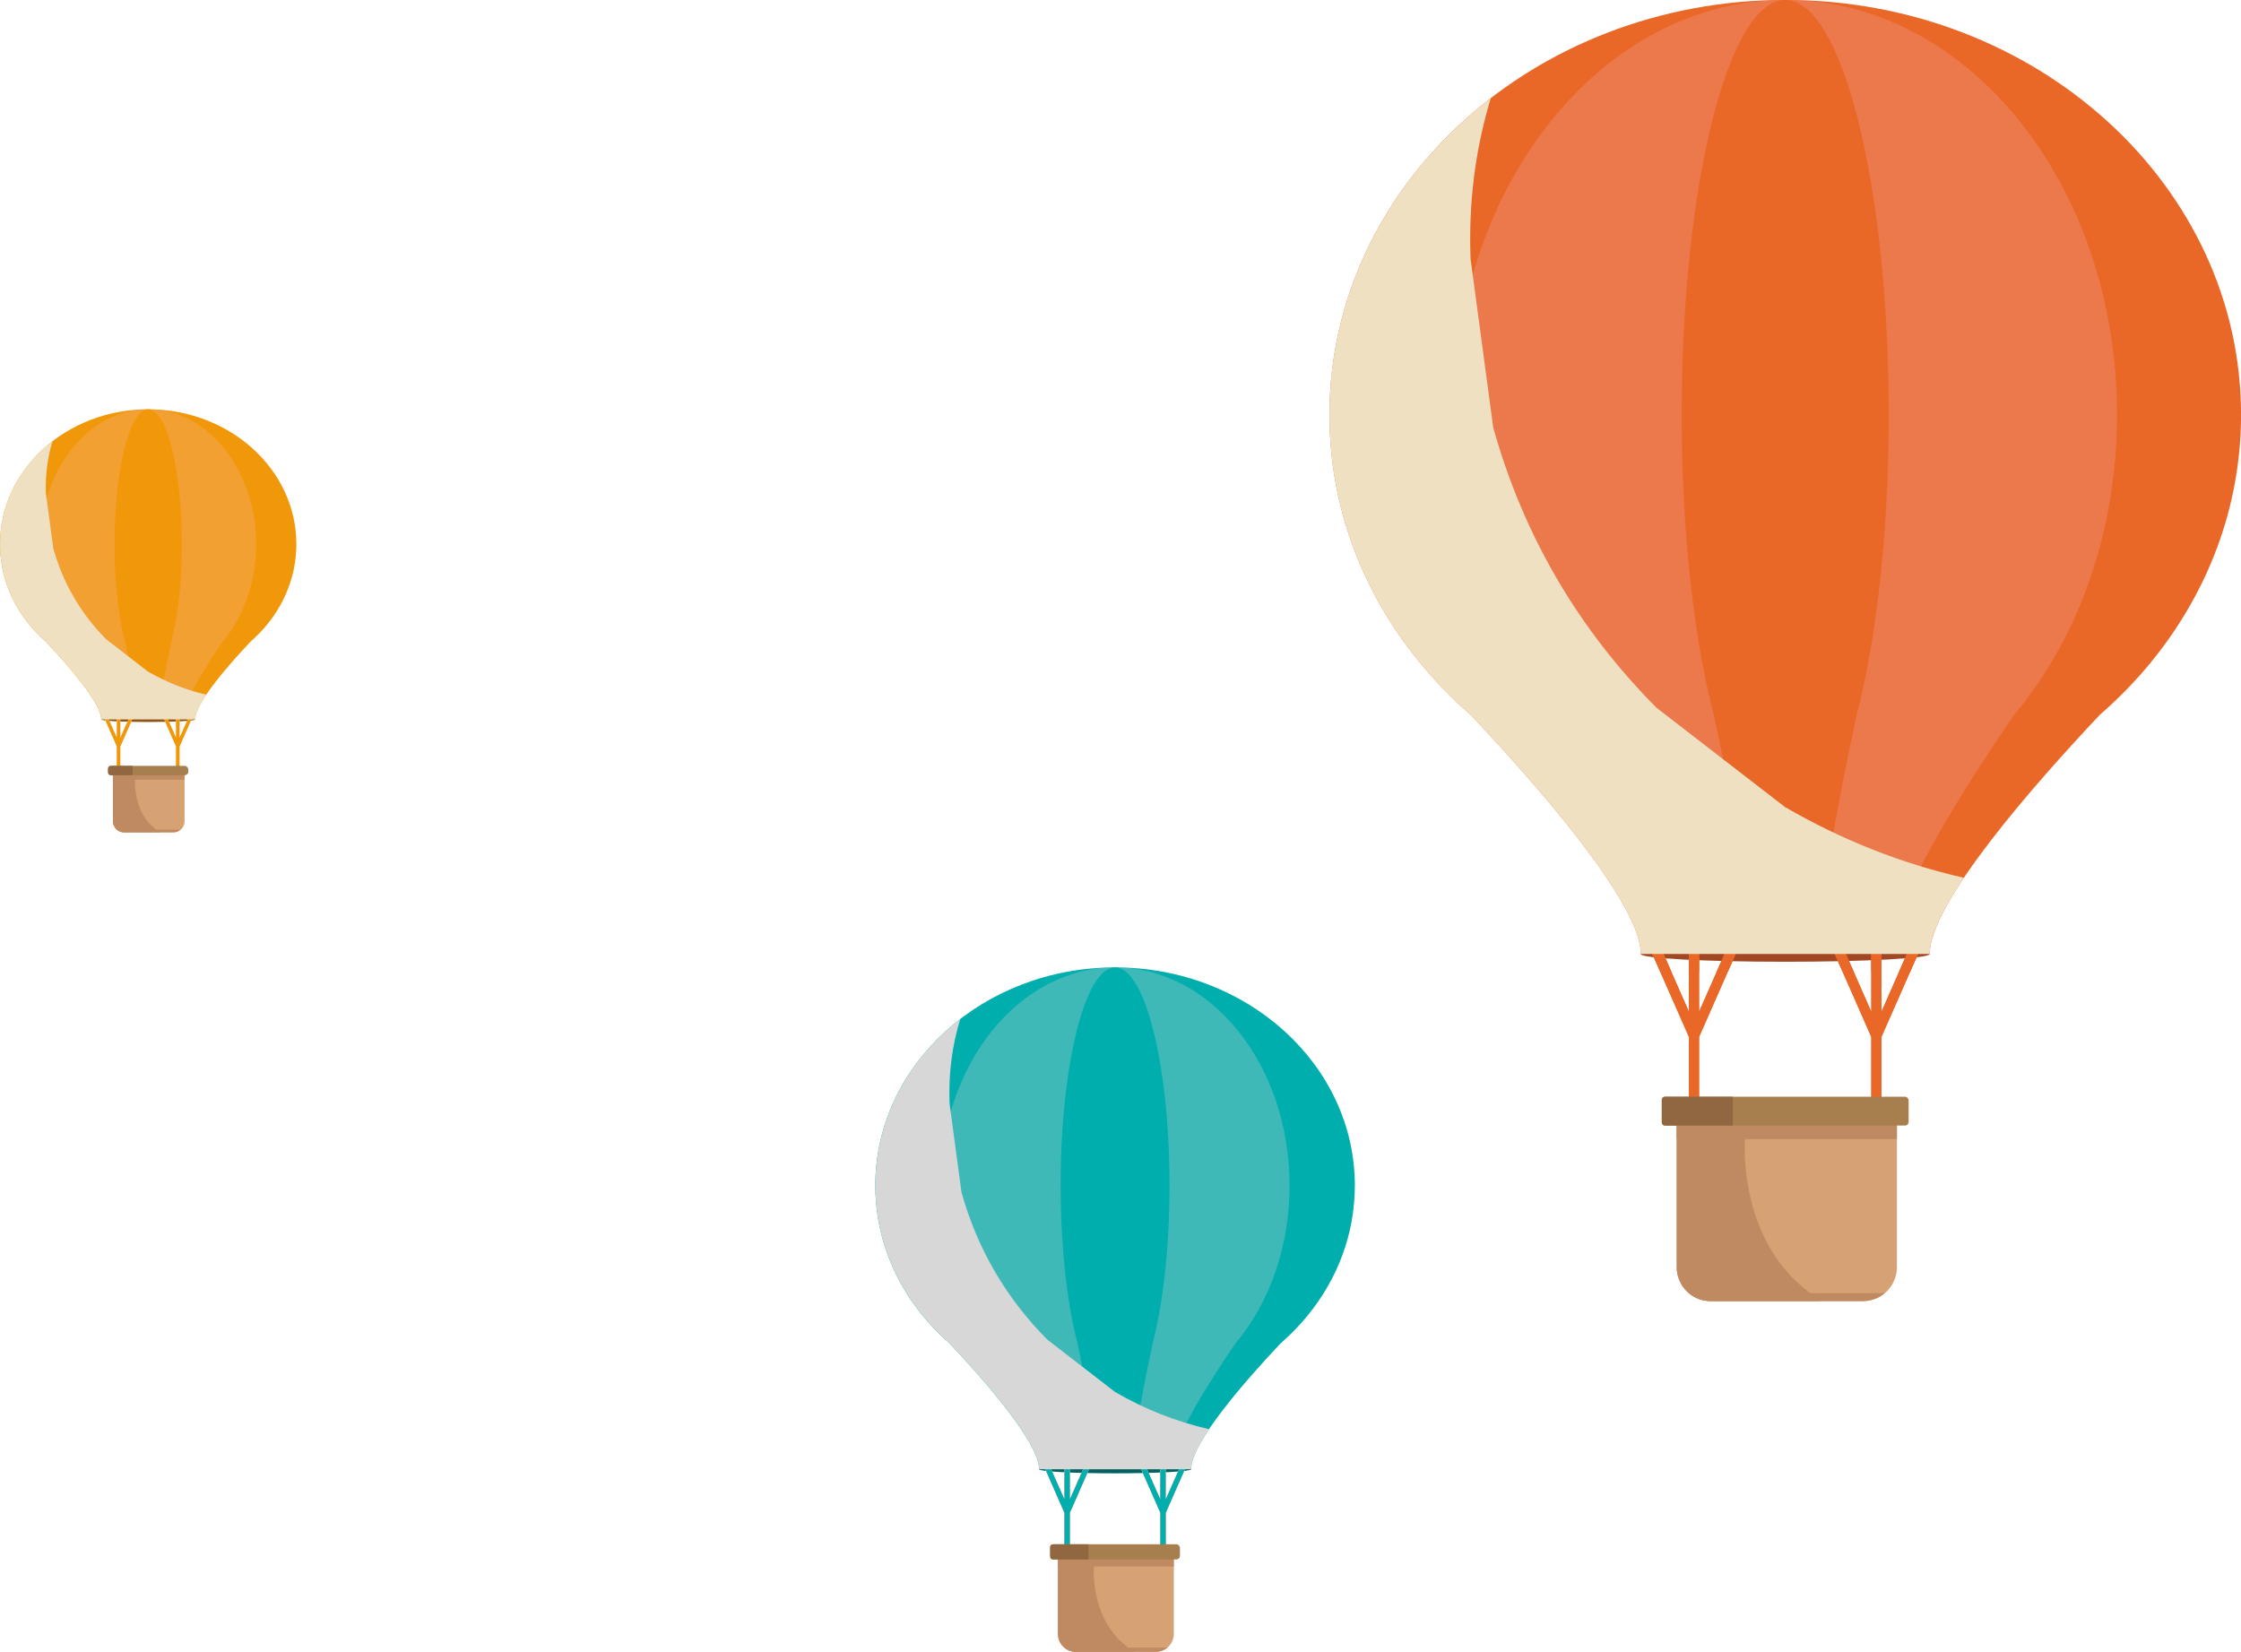 <svg xmlns="http://www.w3.org/2000/svg" viewBox="0 0 496.5 365.97"><defs><style>.cls-1{fill:#02615e;}.cls-2{fill:#00aead;}.cls-3{fill:#ec6f61;}.cls-4{fill:#e96727;}.cls-5{fill:#f1970a;}.cls-6,.cls-7{fill:#efe0c2;}.cls-8{fill:#a24723;}.cls-9{fill:#906740;}.cls-10{fill:#8f5615;}.cls-11{fill:#a77f4e;}.cls-12{fill:#bf8a61;}.cls-13{fill:#d6a173;}.cls-14{fill:#d7d7d7;}.cls-14,.cls-7,.cls-15{mix-blend-mode:multiply;}.cls-16{isolation:isolate;}.cls-17{fill:#ef8662;}.cls-17,.cls-18{opacity:.6;}.cls-18{fill:#67c0c0;}.cls-19{fill:#f4a23e;opacity:.8;}</style></defs><g class="cls-16"><g id="Laag_2"><g id="Laag_1-2"><path class="cls-5" d="m59.18,138.38c4.07-4.98,6.48-11.14,6.48-17.82,0-16.5-14.7-29.87-32.83-29.87S0,104.06,0,120.56c0,6.68,2.41,12.85,6.48,17.82h0s0,0,0,0c1.11,1.36,2.35,2.63,3.69,3.8,4.71,4.99,12.26,13.57,12.26,17.23h20.8c0-3.66,7.55-12.24,12.26-17.23,1.34-1.17,2.58-2.44,3.69-3.8h0s0,0,0,0Z"></path><path class="cls-19" d="m52.02,138.38c2.96-4.98,4.72-11.14,4.72-17.82,0-16.5-10.7-29.87-23.9-29.87s-23.9,13.38-23.9,29.87c0,6.68,1.75,12.85,4.72,17.82h0s0,0,0,0c.81,1.36,1.71,2.63,2.69,3.8,3.43,4.99,8.92,13.57,8.92,17.23h15.14c0-3.66,5.49-12.24,8.92-17.23.98-1.17,1.88-2.44,2.69-3.8h0s0,0,0,0Z"></path><path class="cls-5" d="m38.82,138.38c.92-4.98,1.47-11.14,1.47-17.82,0-16.5-3.34-29.87-7.45-29.87s-7.46,13.38-7.46,29.87c0,6.68.55,12.85,1.47,17.82h0s0,0,0,0c.25,1.36.53,2.63.84,3.8,1.07,4.99,2.78,13.57,2.78,17.23h4.72c0-3.66,1.71-12.24,2.78-17.23.31-1.17.59-2.44.84-3.8,0,0,0,0,0,0h0Z"></path><path class="cls-10" d="m43.24,159.41c0,.31-4.66.56-10.4.56s-10.4-.25-10.4-.56,4.66-.56,10.4-.56,10.4.25,10.4.56Z"></path><path class="cls-5" d="m41.72,159.12l-1.96,4.45v-4.57c-.23-.01-.48-.02-.73-.03v4.61l-2.05-4.67c-.26,0-.53-.01-.81-.02l2.86,6.5v5.34h.73v-5.34l2.72-6.18c-.21-.03-.47-.06-.76-.08Z"></path><path class="cls-5" d="m28.69,158.9l-2.05,4.67v-4.61c-.25.01-.5.02-.73.03v4.57l-1.96-4.45c-.3.03-.55.05-.76.08l2.72,6.18v5.34h.73v-5.34l2.86-6.5c-.27,0-.54.01-.81.02Z"></path><g class="cls-15"><path class="cls-6" d="m41.84,160.67l.65-1.47c-.21-.03-.47-.06-.76-.08l-.68,1.55h.8Z"></path><path class="cls-6" d="m39.77,160.67v-1.68c-.23-.01-.48-.02-.73-.03v1.71h.73Z"></path><path class="cls-6" d="m37.76,160.67l-.78-1.78c-.26,0-.53-.01-.81-.02l.79,1.79h.8Z"></path><path class="cls-6" d="m28.7,160.67l.79-1.79c-.27,0-.54.01-.81.02l-.78,1.78h.8Z"></path><path class="cls-6" d="m24.63,160.67l-.68-1.55c-.3.03-.55.05-.76.08l.65,1.47h.8Z"></path><path class="cls-6" d="m26.63,160.67v-1.71c-.25.01-.5.02-.73.03v1.68h.73Z"></path></g><path class="cls-13" d="m38.44,184.41h-10.98c-1.35,0-2.44-1.09-2.44-2.44v-11.24h15.87v11.24c0,1.35-1.09,2.44-2.44,2.44Z"></path><path class="cls-12" d="m33.7,183.05c-2.54-2.33-3.63-5.79-3.78-9.13-.05-1.04.1-2.12.39-3.2h-5.29v11.24c0,1.35,1.09,2.44,2.44,2.44h7.93c-.59-.41-1.15-.86-1.69-1.36Z"></path><path class="cls-12" d="m25.88,183.83c.42.36.97.57,1.57.57h10.98c.6,0,1.15-.22,1.57-.57h-14.13Z"></path><rect class="cls-12" x="25.01" y="170.72" width="15.87" height="2.02"></rect><path class="cls-5" d="m41.72,159.12l-1.96,4.45v-4.57c-.23-.01-.48-.02-.73-.03v4.61l-2.05-4.67c-.26,0-.53-.01-.81-.02l2.86,6.5v5.34h.73v-5.34l2.72-6.18c-.21-.03-.47-.06-.76-.08Z"></path><path class="cls-5" d="m28.69,158.9l-2.05,4.67v-4.61c-.25.01-.5.02-.73.03v4.57l-1.96-4.45c-.3.03-.55.05-.76.08l2.72,6.18v5.34h.73v-5.34l2.86-6.5c-.27,0-.54.01-.81.02Z"></path><rect class="cls-11" x="23.94" y="169.68" width="17.78" height="2.08" rx=".8" ry=".8"></rect><path class="cls-9" d="m29.4,169.68h-4.94c-.29,0-.52.23-.52.52v1.03c0,.29.23.52.52.52h4.94v-2.08Z"></path><path class="cls-7" d="m32.81,148.82c-3.08-2.38-6.17-4.77-9.25-7.15-5.67-5.71-9.59-12.43-11.76-20.18l-1.63-12.16c-.15-4.03.34-7.89,1.46-11.58-7.11,5.48-11.62,13.66-11.62,22.8,0,6.68,2.41,12.85,6.48,17.82h0s0,0,0,0c1.11,1.36,2.35,2.63,3.69,3.8,4.71,4.99,12.26,13.57,12.26,17.23h20.8c0-1.32.99-3.29,2.47-5.49-4.48-1.02-8.78-2.72-12.89-5.1Z"></path><path class="cls-2" d="m289.68,291.51c6.59-8.05,10.49-18.03,10.49-28.84,0-26.69-23.78-48.33-53.12-48.33s-53.12,21.64-53.12,48.33c0,10.81,3.9,20.79,10.49,28.84h0s0,0,0,0c1.8,2.2,3.8,4.25,5.97,6.14,7.62,8.08,19.83,21.95,19.83,27.88h33.66c0-5.93,12.21-19.8,19.83-27.88,2.17-1.89,4.17-3.94,5.97-6.14,0,0,0,0,0,0h0Z"></path><path class="cls-18" d="m278.08,291.51c4.8-8.05,7.63-18.03,7.63-28.84,0-26.69-17.31-48.33-38.67-48.33s-38.67,21.64-38.67,48.33c0,10.81,2.84,20.79,7.63,28.84h0s0,0,0,0c1.31,2.2,2.76,4.25,4.35,6.14,5.55,8.08,14.44,21.95,14.44,27.88h24.5c0-5.93,8.89-19.8,14.44-27.88,1.58-1.89,3.04-3.94,4.35-6.14h0s0,0,0,0Z"></path><path class="cls-2" d="m256.73,291.51c1.5-8.05,2.38-18.03,2.38-28.84,0-26.69-5.4-48.33-12.06-48.33s-12.06,21.64-12.06,48.33c0,10.81.89,20.79,2.38,28.84h0s0,0,0,0c.41,2.2.86,4.25,1.36,6.14,1.73,8.08,4.5,21.95,4.5,27.88h7.64c0-5.93,2.77-19.8,4.5-27.88.49-1.89.95-3.94,1.36-6.14h0s0,0,0,0Z"></path><ellipse class="cls-1" cx="247.05" cy="325.53" rx="16.83" ry=".9"></ellipse><path class="cls-3" d="m261.43,325.06l-3.17,7.19v-7.4c-.38-.02-.77-.04-1.18-.05v7.45l-3.32-7.55c-.43,0-.86-.02-1.3-.03l4.63,10.52v8.64h1.18v-8.64l4.4-10c-.35-.05-.76-.09-1.23-.13Z"></path><path class="cls-3" d="m240.34,324.7l-3.32,7.55v-7.45c-.41.02-.8.03-1.18.05v7.4l-3.17-7.19c-.48.04-.89.09-1.23.13l4.4,10v8.64h1.18v-8.64l4.63-10.52c-.44,0-.88.02-1.3.03Z"></path><g class="cls-15"><path class="cls-6" d="m261.62,327.57l1.05-2.38c-.35-.05-.76-.09-1.23-.13l-1.11,2.51h1.29Z"></path><path class="cls-6" d="m258.26,327.57v-2.72c-.38-.02-.77-.04-1.18-.05v2.77h1.18Z"></path><path class="cls-6" d="m255.02,327.57l-1.26-2.87c-.43,0-.86-.02-1.3-.03l1.28,2.9h1.29Z"></path><path class="cls-6" d="m240.36,327.57l1.28-2.9c-.44,0-.88.02-1.3.03l-1.26,2.87h1.29Z"></path><path class="cls-6" d="m233.77,327.57l-1.11-2.51c-.48.04-.89.09-1.23.13l1.05,2.38h1.29Z"></path><path class="cls-6" d="m237.01,327.57v-2.77c-.41.02-.8.03-1.18.05v2.72h1.18Z"></path></g><path class="cls-13" d="m256.11,365.97h-17.77c-2.18,0-3.95-1.77-3.95-3.95v-18.19h25.67v18.19c0,2.18-1.77,3.95-3.95,3.95Z"></path><path class="cls-12" d="m248.44,363.78c-4.1-3.77-5.88-9.37-6.12-14.77-.08-1.68.16-3.44.63-5.17h-8.56v18.19c0,2.18,1.77,3.95,3.95,3.95h12.84c-.95-.66-1.87-1.4-2.74-2.2Z"></path><path class="cls-12" d="m235.8,365.04c.69.58,1.57.93,2.54.93h17.77c.97,0,1.86-.35,2.54-.93h-22.85Z"></path><rect class="cls-12" x="234.39" y="343.83" width="25.67" height="3.26"></rect><path class="cls-2" d="m261.43,325.06l-3.17,7.19v-7.4c-.38-.02-.77-.04-1.18-.05v7.45l-3.32-7.55c-.43,0-.86-.02-1.3-.03l4.63,10.52v8.64h1.18v-8.64l4.4-10c-.35-.05-.76-.09-1.23-.13Z"></path><path class="cls-2" d="m240.34,324.7l-3.32,7.55v-7.45c-.41.02-.8.03-1.18.05v7.4l-3.17-7.19c-.48.04-.89.09-1.23.13l4.4,10v8.64h1.18v-8.64l4.63-10.52c-.44,0-.88.02-1.3.03Z"></path><rect class="cls-11" x="232.66" y="342.15" width="28.76" height="3.36" rx=".8" ry=".8"></rect><path class="cls-9" d="m241.15,342.15h-7.94c-.3,0-.54.24-.54.54v2.28c0,.3.24.54.54.54h7.94v-3.36Z"></path><path class="cls-14" d="m247.02,308.39c-4.99-3.86-9.98-7.71-14.97-11.57-9.17-9.23-15.51-20.11-19.03-32.64l-2.64-19.67c-.25-6.53.54-12.77,2.36-18.73-11.5,8.87-18.8,22.1-18.8,36.89,0,10.81,3.9,20.79,10.49,28.84h0s0,0,0,0c1.8,2.2,3.8,4.25,5.97,6.14,7.62,8.08,19.83,21.95,19.83,27.88h33.66c0-2.14,1.6-5.32,3.99-8.88-7.25-1.65-14.2-4.39-20.85-8.25Z"></path><path class="cls-4" d="m476.57,146.7c12.52-15.3,19.94-34.27,19.94-54.82,0-50.75-45.21-91.89-100.98-91.89s-100.98,41.14-100.98,91.89c0,20.55,7.41,39.52,19.94,54.82h0,0c3.42,4.18,7.22,8.09,11.35,11.67,14.49,15.36,37.7,41.73,37.7,53h63.99c0-11.27,23.21-37.64,37.7-53,4.13-3.59,7.93-7.49,11.35-11.67,0,0,0,0,0,0h0Z"></path><path class="cls-17" d="m454.52,146.7c9.12-15.3,14.51-34.27,14.51-54.82,0-50.75-32.91-91.89-73.51-91.89s-73.51,41.14-73.51,91.89c0,20.55,5.4,39.52,14.51,54.82h0s0,0,0,0c2.49,4.18,5.25,8.08,8.26,11.67,10.55,15.36,27.44,41.73,27.44,53h46.58c0-11.27,16.9-37.64,27.44-53,3.01-3.59,5.77-7.49,8.26-11.67,0,0,0,0,0,0h0Z"></path><path class="cls-4" d="m413.92,146.7c2.84-15.3,4.53-34.27,4.53-54.82,0-50.75-10.27-91.89-22.93-91.89s-22.93,41.14-22.93,91.89c0,20.55,1.68,39.52,4.53,54.82h0s0,0,0,0c.78,4.18,1.64,8.08,2.58,11.67,3.29,15.36,8.56,41.73,8.56,53h14.53c0-11.27,5.27-37.64,8.56-53,.94-3.59,1.8-7.49,2.58-11.67,0,0,0,0,0,0h0Z"></path><ellipse class="cls-8" cx="395.52" cy="211.38" rx="31.99" ry="1.71"></ellipse><path class="cls-4" d="m422.86,210.49l-6.02,13.68v-14.07c-.72-.03-1.47-.07-2.25-.1v14.16l-6.32-14.36c-.81-.02-1.64-.04-2.48-.05l8.8,20v16.43h2.25v-16.43l8.37-19.01c-.66-.09-1.44-.17-2.35-.25Z"></path><path class="cls-4" d="m382.76,209.8l-6.32,14.36v-14.16c-.78.03-1.53.06-2.25.1v14.07l-6.02-13.68c-.91.08-1.69.16-2.35.25l8.37,19.01v16.43h2.25v-16.43l8.8-20c-.84.02-1.67.03-2.48.05Z"></path><g class="cls-15"><path class="cls-4" d="m423.22,215.27l1.99-4.53c-.66-.09-1.44-.17-2.35-.25l-2.1,4.78h2.46Z"></path><path class="cls-4" d="m416.84,215.27v-5.17c-.72-.03-1.47-.07-2.25-.1v5.26h2.25Z"></path><path class="cls-4" d="m410.68,215.27l-2.4-5.46c-.81-.02-1.64-.04-2.48-.05l2.43,5.51h2.46Z"></path><path class="cls-4" d="m382.82,215.27l2.43-5.51c-.84.02-1.67.03-2.48.05l-2.4,5.46h2.46Z"></path><path class="cls-4" d="m370.28,215.27l-2.1-4.78c-.91.08-1.69.16-2.35.25l1.99,4.53h2.46Z"></path><path class="cls-4" d="m376.44,215.27v-5.26c-.78.03-1.53.06-2.25.1v5.17h2.25Z"></path></g><path class="cls-13" d="m412.76,288.27h-33.78c-4.15,0-7.51-3.36-7.51-7.51v-34.58h48.8v34.58c0,4.15-3.36,7.51-7.51,7.51Z"></path><path class="cls-12" d="m398.18,284.1c-7.8-7.16-11.17-17.81-11.63-28.09-.14-3.19.31-6.54,1.21-9.83h-16.28v34.58c0,4.15,3.36,7.51,7.51,7.51h24.4c-1.81-1.26-3.55-2.65-5.21-4.17Z"></path><path class="cls-12" d="m374.15,286.5c1.31,1.1,2.99,1.77,4.83,1.77h33.78c1.84,0,3.53-.67,4.83-1.77h-43.44Z"></path><rect class="cls-12" x="371.47" y="246.18" width="48.8" height="6.2"></rect><path class="cls-4" d="m422.86,210.49l-6.02,13.68v-14.07c-.72-.03-1.47-.07-2.25-.1v14.16l-6.32-14.36c-.81-.02-1.64-.04-2.48-.05l8.8,20v16.43h2.25v-16.43l8.37-19.01c-.66-.09-1.44-.17-2.35-.25Z"></path><path class="cls-4" d="m382.76,209.8l-6.32,14.36v-14.16c-.78.03-1.53.06-2.25.1v14.07l-6.02-13.68c-.91.08-1.69.16-2.35.25l8.37,19.01v16.43h2.25v-16.43l8.8-20c-.84.02-1.67.03-2.48.05Z"></path><rect class="cls-11" x="368.18" y="242.99" width="54.68" height="6.39" rx=".8" ry=".8"></rect><path class="cls-9" d="m383.9,242.99h-15.08c-.36,0-.65.29-.65.65v5.1c0,.36.29.65.65.65h15.08v-6.39Z"></path><path class="cls-7" d="m395.46,178.8c-9.49-7.33-18.98-14.66-28.46-21.99-17.43-17.55-29.49-38.24-36.17-62.06l-5.02-37.39c-.47-12.41,1.03-24.27,4.48-35.61-21.86,16.85-35.75,42.02-35.75,70.13,0,20.55,7.41,39.52,19.94,54.82h0,0c3.42,4.18,7.22,8.09,11.35,11.67,14.49,15.36,37.7,41.73,37.7,53h63.99c0-4.07,3.03-10.11,7.58-16.89-13.78-3.13-27-8.35-39.64-15.68Z"></path></g></g></g></svg>